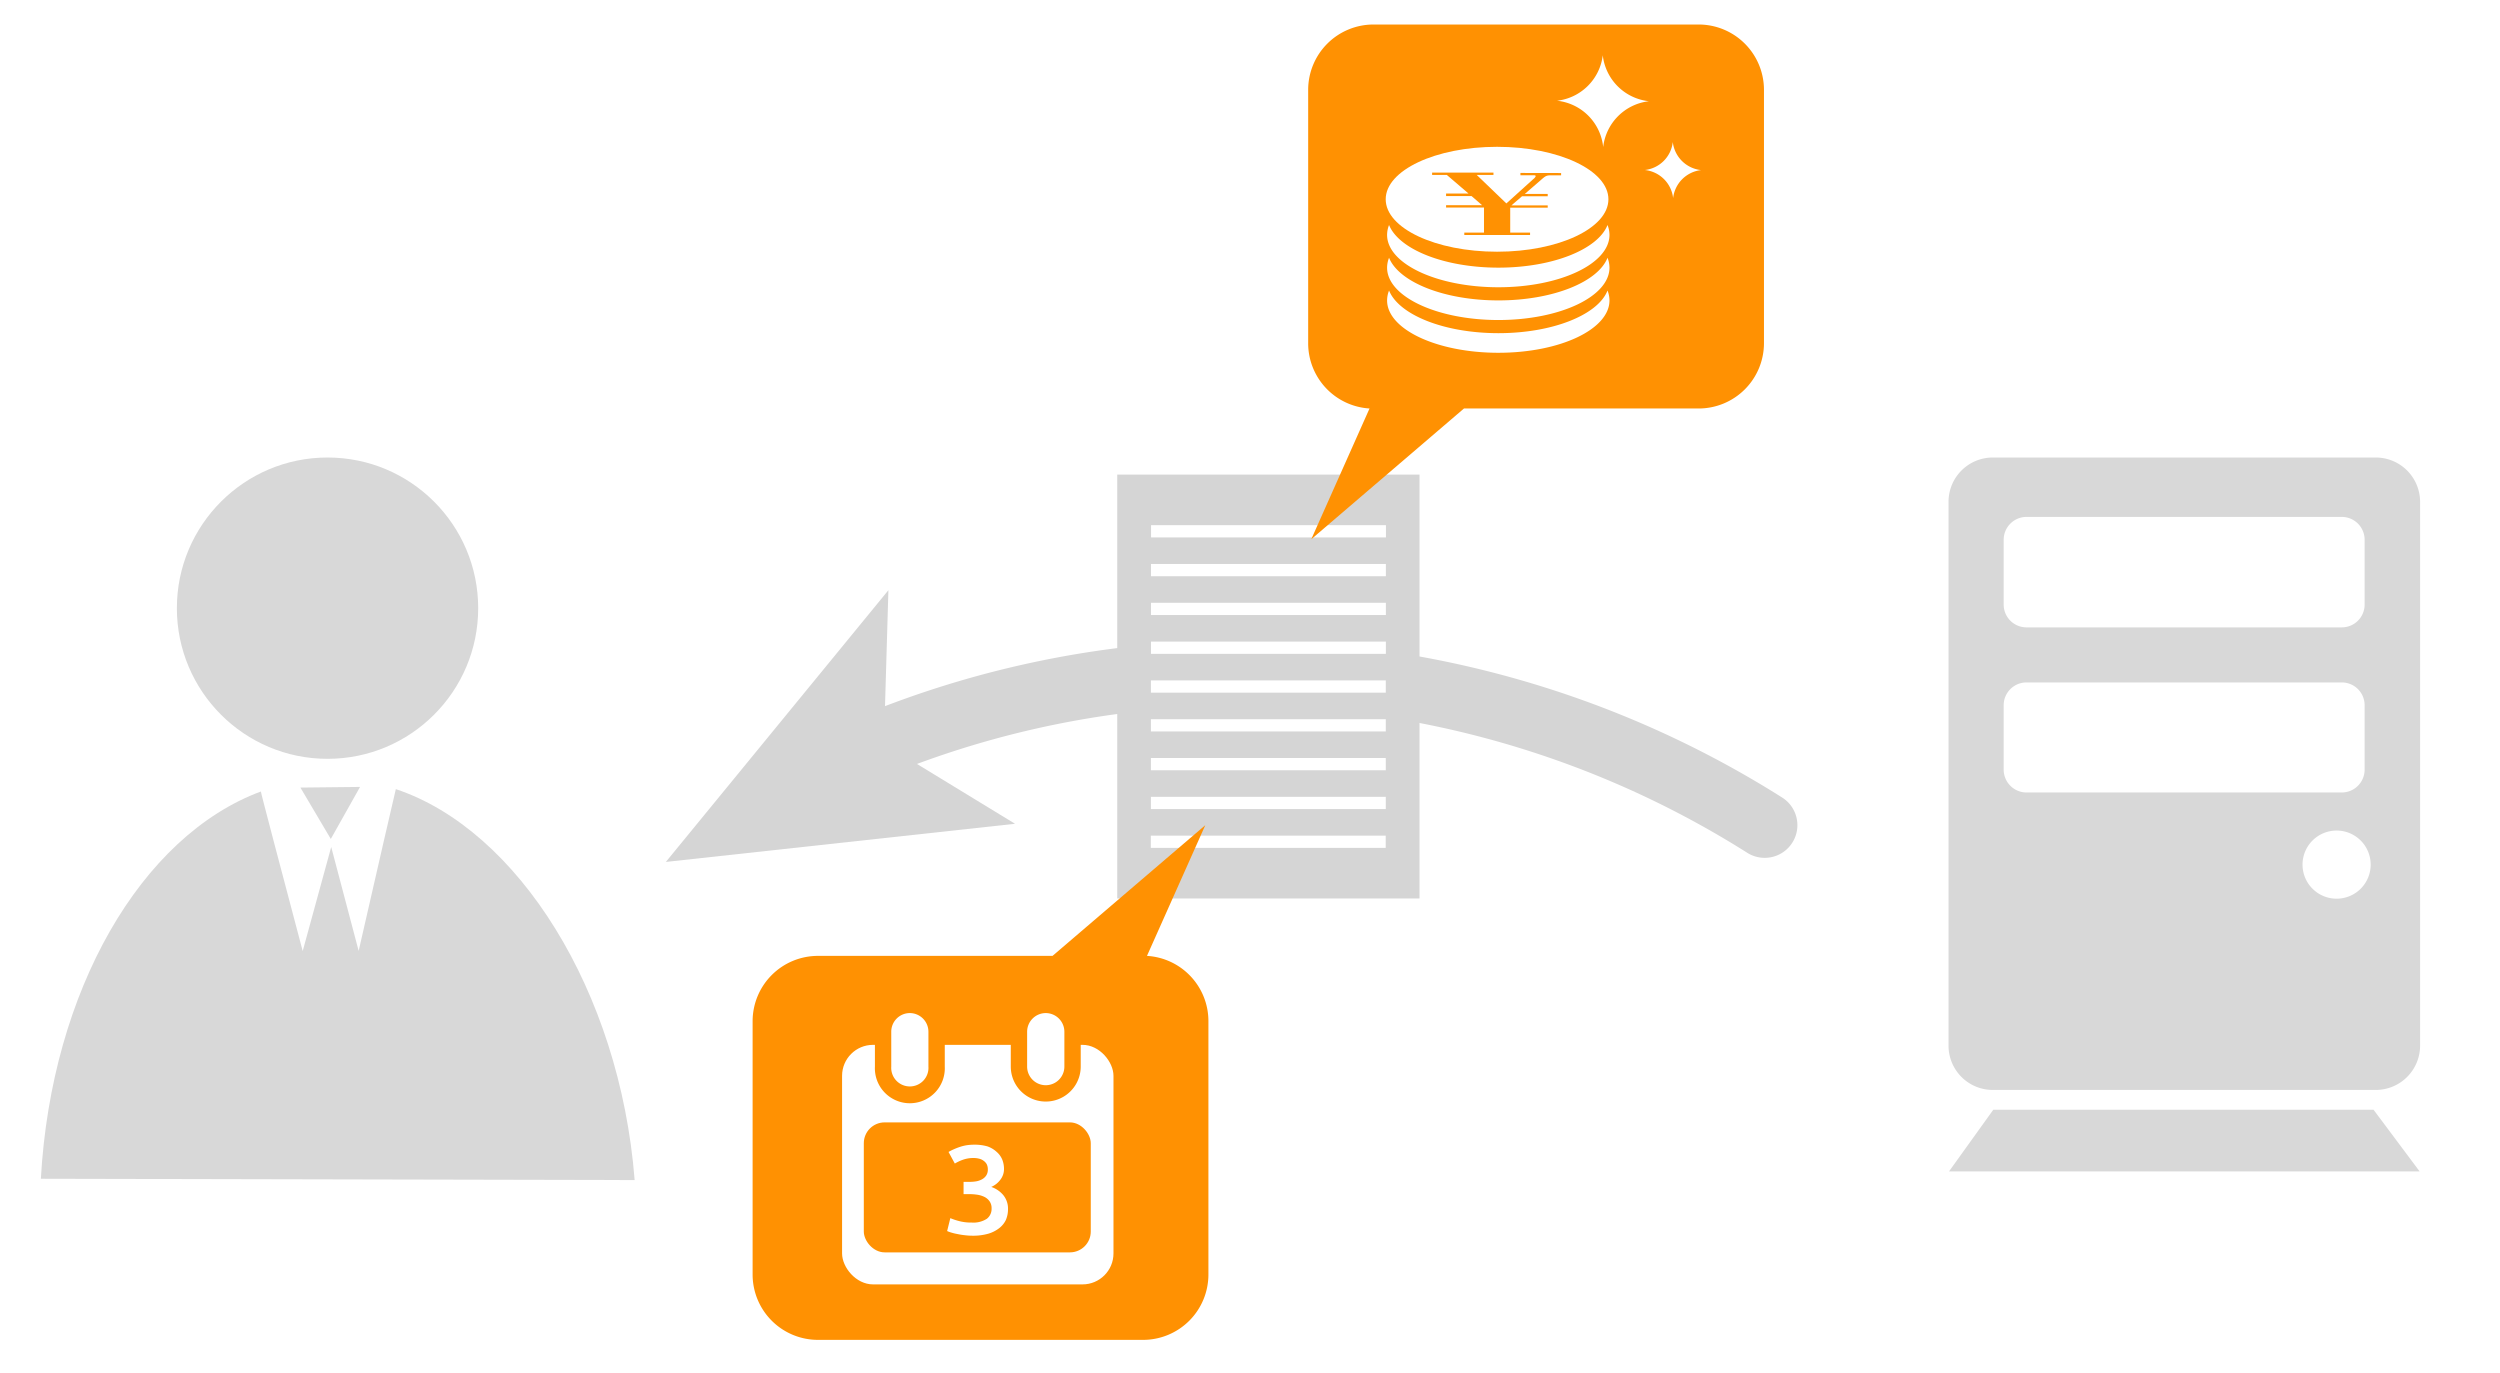 <svg xmlns="http://www.w3.org/2000/svg" viewBox="0 0 306 168"><defs><style>.cls-1{fill:#fff}.cls-2{fill:#d8d8d8}.cls-5{fill:#ff9102}</style></defs><g id="レイヤー_2" data-name="レイヤー 2"><g id="レイヤー_1-2" data-name="レイヤー 1"><path class="cls-1" d="M0 0h306v168H0z"/><path class="cls-2" d="M290.81 56h-46.9a5.42 5.42 0 0 0-5.41 5.41V128a5.42 5.42 0 0 0 5.41 5.41h46.9a5.43 5.43 0 0 0 5.41-5.41V61.41a5.43 5.43 0 0 0-5.41-5.41zm-45.56 10.06a2.8 2.8 0 0 1 2.75-2.79h38.64a2.8 2.8 0 0 1 2.79 2.79V74a2.79 2.79 0 0 1-2.79 2.79H248a2.79 2.79 0 0 1-2.75-2.79zm0 28.18v-7.92a2.79 2.79 0 0 1 2.75-2.79h38.64a2.79 2.79 0 0 1 2.79 2.79v7.92a2.8 2.8 0 0 1-2.75 2.76H248a2.8 2.8 0 0 1-2.75-2.76zM286 110a4.17 4.17 0 1 1 4.17-4.17A4.17 4.17 0 0 1 286 110zm10.16 33.38h-57.6l5.42-7.55h46.54l5.64 7.55z"/><circle class="cls-2" cx="40.09" cy="74.44" r="18.44"/><path class="cls-2" d="M40.49 102.69l3.58-6.37-7.3.08 3.72 6.29z"/><path class="cls-2" d="M48.45 96.59s-2.45 10.52-4.55 19.8l-3.36-12.72-3.49 12.74c-2.44-9.2-5.18-19.6-5.12-19.53-14.64 5.43-25.64 24.33-26.93 47.4l72.68.16c-1.82-23.2-14.33-42.9-29.23-47.85z"/><path d="M216 101a120.34 120.34 0 0 0-69.5-18.5 118.53 118.53 0 0 0-40.39 9.13" fill="none" stroke="#d5d5d5" stroke-linecap="round" stroke-miterlimit="10" stroke-width="8"/><path d="M81.5 105.5l27.24-33.26-.55 18.8 16.05 9.79-42.74 4.67zm55.25-47.41h37v51.88h-37z" fill="#d5d5d5"/><path class="cls-1" d="M140.89 64.28h28.75v1.5h-28.75zm-.01 4.75h28.75v1.5h-28.75zm0 4.75h28.75v1.5h-28.75zm0 4.75h28.75v1.5h-28.75zm-.01 4.75h28.75v1.5h-28.75zm0 4.75h28.75v1.5h-28.75zm0 4.75h28.75v1.5h-28.75zm0 4.75h28.75v1.5h-28.75zm-.01 4.75h28.75v1.5h-28.75z"/><path class="cls-5" d="M207.91 3h-39.79a8 8 0 0 0-8 8v31a8 8 0 0 0 7.51 8l-7.13 16 18.69-16h28.72a8 8 0 0 0 8-8V11a8 8 0 0 0-8-8z"/><ellipse class="cls-1" cx="183.24" cy="24.39" rx="13.63" ry="6.42"/><path class="cls-5" d="M186.1 21.17v.28h1.45c.29 0 .42 0 .42.12a.84.84 0 0 1-.27.33l-3.32 3-3.63-3.49h2.05v-.28h-7.51v.28h1.8l2.66 2.28H177V24h3.12l1.29 1.12H177v.28h4.64v3.07h-2.41v.29h8.05v-.29h-2.43v-3.05h4.59v-.28H185l1.3-1.12h3.14v-.28h-2.81l2-1.73c.53-.47.67-.55 1.18-.55h1.27v-.28z"/><path class="cls-1" d="M183.41 32.76c-6.66 0-12.19-2.25-13.39-5.22a3.34 3.34 0 0 0-.24 1.21c0 3.54 6.1 6.41 13.63 6.41S197 32.29 197 28.75a3.34 3.34 0 0 0-.24-1.21c-1.16 2.97-6.7 5.22-13.35 5.22z"/><path class="cls-1" d="M183.41 36.77c-6.66 0-12.19-2.25-13.39-5.22a3.34 3.34 0 0 0-.24 1.21c0 3.54 6.1 6.41 13.63 6.41S197 36.3 197 32.76a3.34 3.34 0 0 0-.24-1.21c-1.16 2.97-6.7 5.22-13.35 5.22z"/><path class="cls-1" d="M183.41 40.78c-6.66 0-12.19-2.25-13.39-5.22a3.34 3.34 0 0 0-.24 1.21c0 3.54 6.1 6.41 13.63 6.41S197 40.31 197 36.77a3.34 3.34 0 0 0-.24-1.21c-1.16 2.97-6.7 5.22-13.35 5.22z"/><path class="cls-5" d="M100.12 164h39.79a8 8 0 0 0 8-8v-31a8 8 0 0 0-7.52-8l7.14-16-18.7 16h-28.71a8 8 0 0 0-8 8v31a8 8 0 0 0 8 8z"/><rect class="cls-1" x="103.07" y="127.89" width="33.22" height="29.32" rx="3.79" ry="3.79"/><path class="cls-1" d="M111.36 133.79a3.28 3.28 0 0 1-3.27-3.28v-4.27a3.28 3.28 0 1 1 6.55 0v4.27a3.28 3.28 0 0 1-3.28 3.28z"/><path class="cls-5" d="M111.36 124a2.29 2.29 0 0 1 2.28 2.28v4.27a2.28 2.28 0 1 1-4.55 0v-4.27a2.28 2.28 0 0 1 2.27-2.28m0-2a4.28 4.28 0 0 0-4.27 4.28v4.27a4.28 4.28 0 1 0 8.55 0v-4.27a4.28 4.28 0 0 0-4.28-4.28z"/><path class="cls-1" d="M128 133.79a3.28 3.28 0 0 1-3.28-3.28v-4.27a3.28 3.28 0 1 1 6.56 0v4.27a3.28 3.28 0 0 1-3.28 3.28z"/><path class="cls-5" d="M128 124a2.29 2.29 0 0 1 2.28 2.28v4.27a2.28 2.28 0 0 1-4.56 0v-4.27A2.29 2.29 0 0 1 128 124m0-2a4.28 4.28 0 0 0-4.28 4.28v4.27a4.28 4.28 0 0 0 8.56 0v-4.27A4.28 4.28 0 0 0 128 122z"/><rect class="cls-5" x="105.73" y="137.38" width="27.78" height="15.91" rx="2.55" ry="2.55"/><path class="cls-1" d="M119 151.25a7.19 7.19 0 0 1-.91-.06 7.71 7.71 0 0 1-.88-.14 6.56 6.56 0 0 1-.76-.18 3.53 3.53 0 0 1-.52-.19l.39-1.58a7.49 7.49 0 0 0 1 .34 5.67 5.67 0 0 0 1.62.2 3 3 0 0 0 1.86-.47 1.53 1.53 0 0 0 .57-1.25 1.46 1.46 0 0 0-.22-.84 1.67 1.67 0 0 0-.6-.55 3 3 0 0 0-.89-.29 7 7 0 0 0-1.05-.08h-.67v-1.5h.82a5 5 0 0 0 .76-.07 2.27 2.27 0 0 0 .69-.25 1.44 1.44 0 0 0 .51-.47 1.3 1.3 0 0 0 .19-.75 1.39 1.39 0 0 0-.14-.63 1.31 1.31 0 0 0-.39-.42 1.46 1.46 0 0 0-.55-.25 2.69 2.69 0 0 0-.65-.08 3.83 3.83 0 0 0-1.31.21 5.58 5.58 0 0 0-1 .47l-.77-1.42a5.66 5.66 0 0 1 .56-.29c.22-.1.46-.2.72-.29a5.7 5.7 0 0 1 .86-.23 6 6 0 0 1 1-.08 5.61 5.61 0 0 1 1.63.21 3.25 3.25 0 0 1 1.13.68 2.51 2.51 0 0 1 .67.92 3.11 3.11 0 0 1 .22 1.16 2.11 2.11 0 0 1-.44 1.31 2.73 2.73 0 0 1-1.12.89 3.3 3.3 0 0 1 1.47 1 2.6 2.6 0 0 1 .58 1.73 3.33 3.33 0 0 1-.26 1.31 2.8 2.8 0 0 1-.81 1 4 4 0 0 1-1.36.69 6.72 6.72 0 0 1-1.95.24zm71.58-138.92a6.35 6.35 0 0 1 5.65 5.67 6.37 6.37 0 0 1 5.6-5.61 6.37 6.37 0 0 1-5.65-5.63 6.37 6.37 0 0 1-5.6 5.57zm10.75 8.48a3.89 3.89 0 0 1 3.46 3.44 3.88 3.88 0 0 1 3.42-3.43 3.9 3.9 0 0 1-3.46-3.44 3.88 3.88 0 0 1-3.42 3.43z"/></g></g></svg>